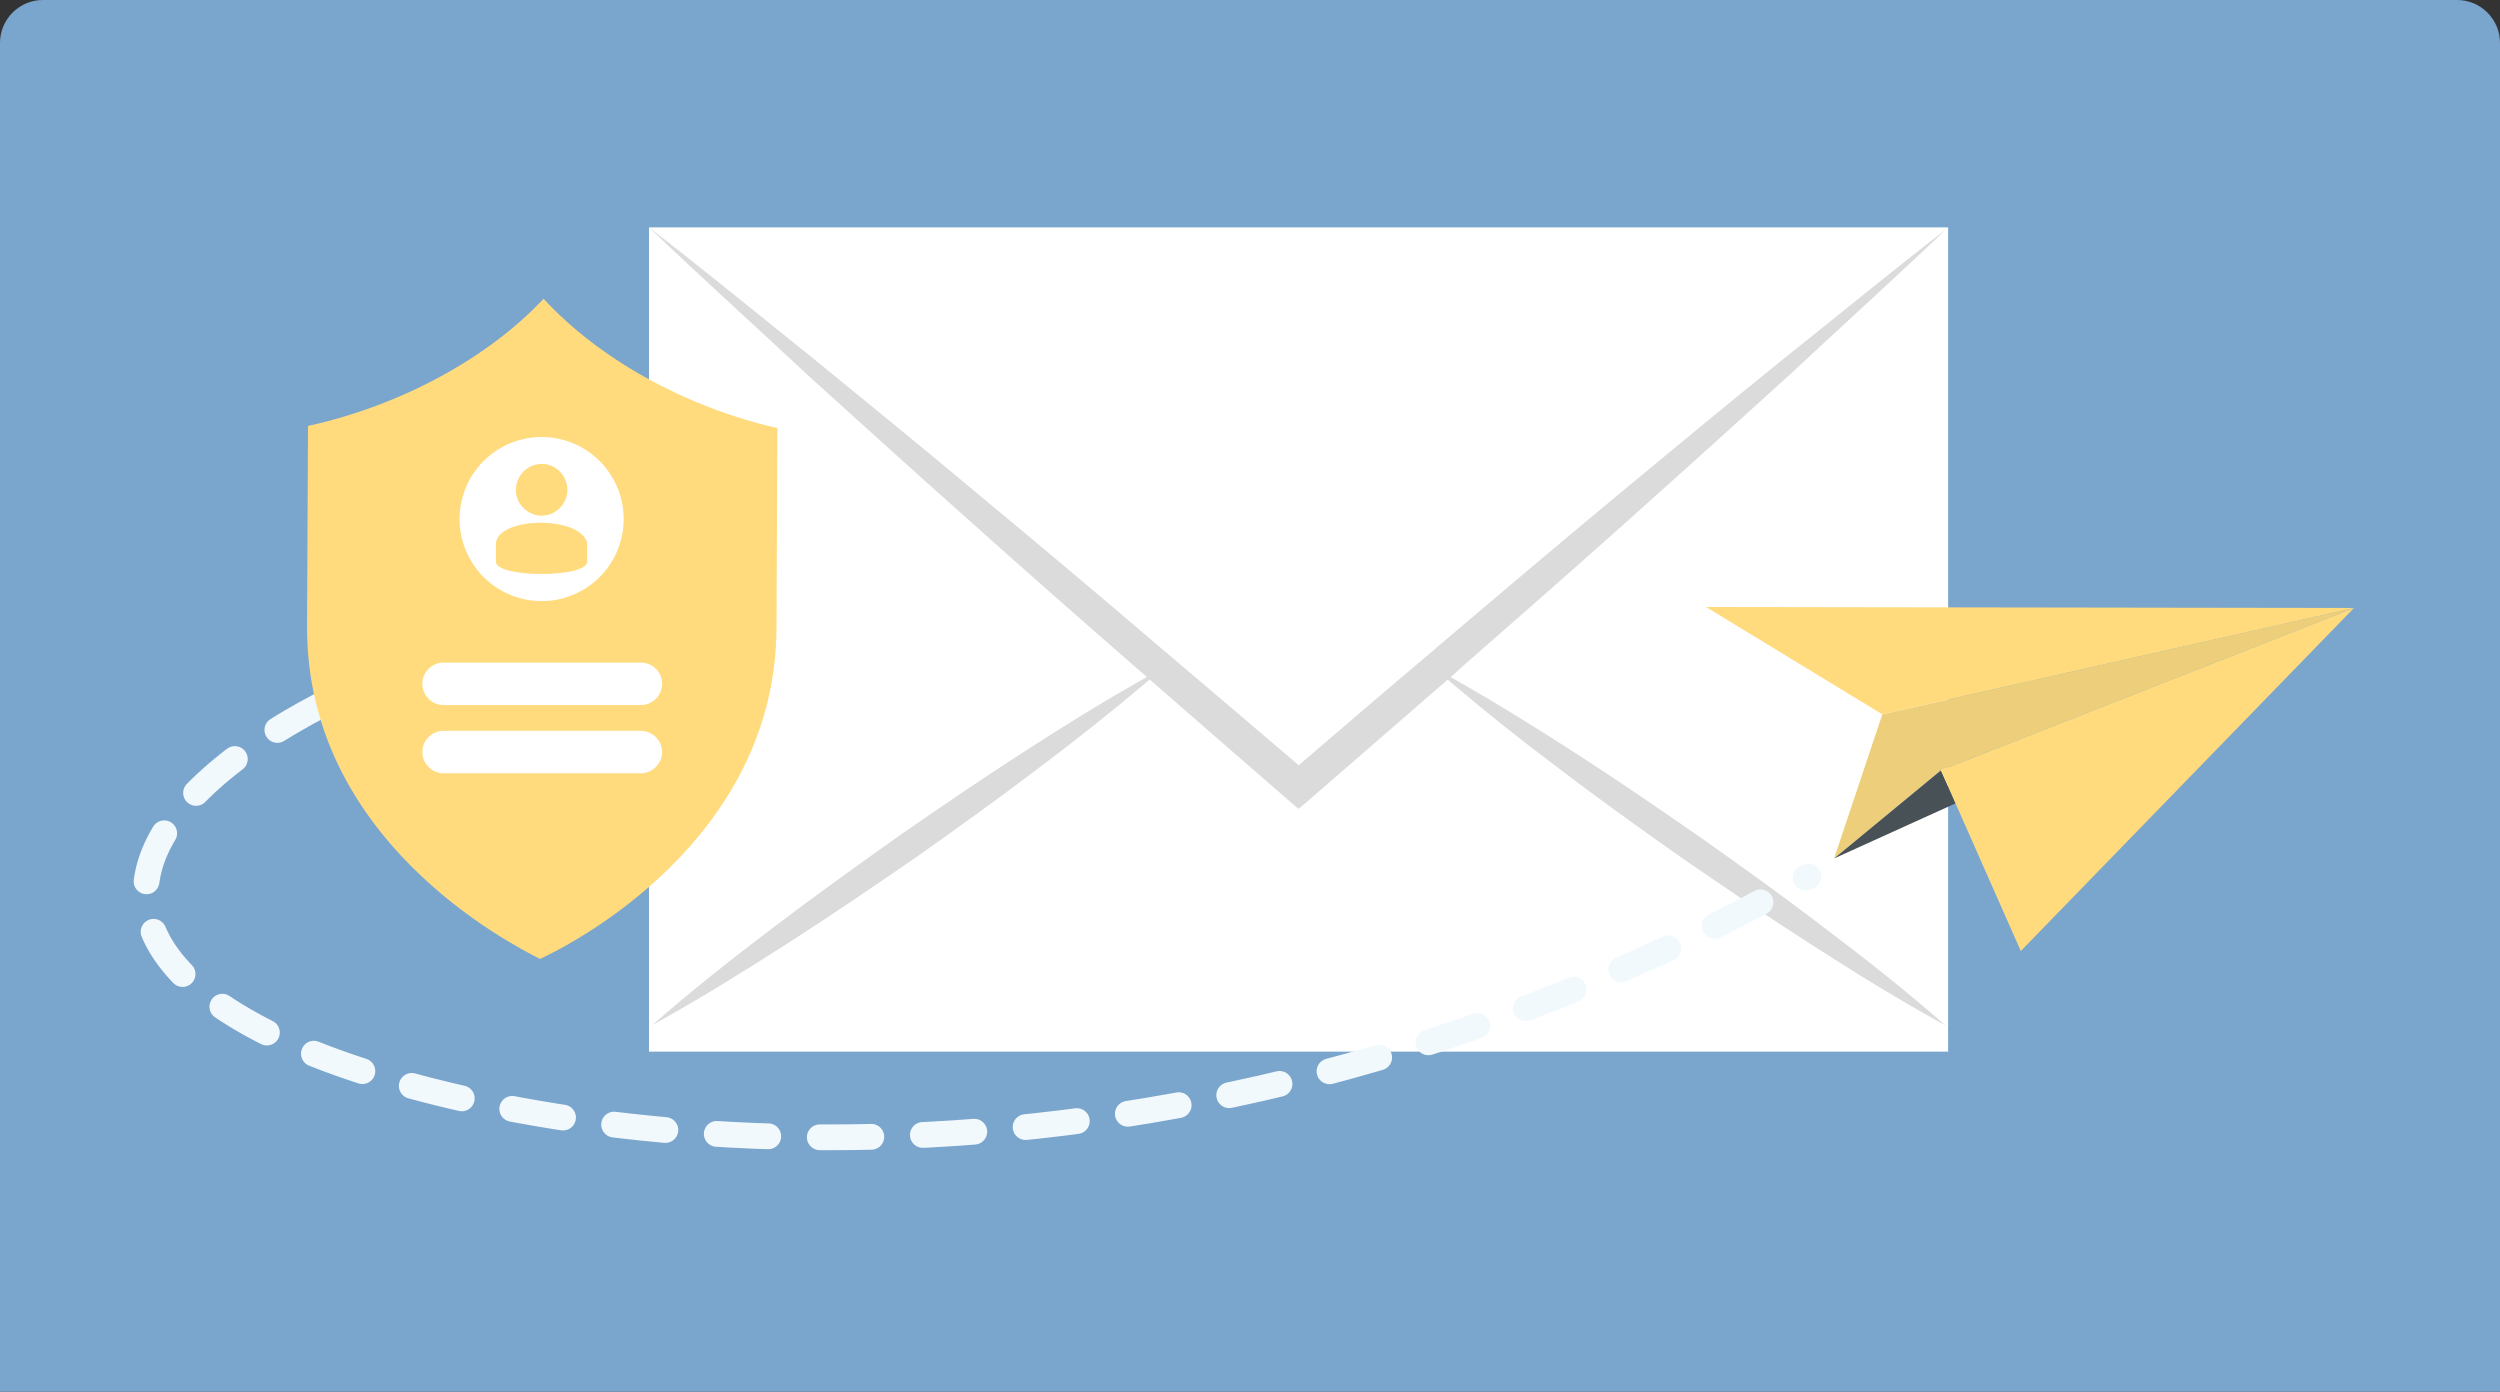 <svg xmlns="http://www.w3.org/2000/svg" width="291" height="162" viewBox="0 0 291 162" fill="none"><rect x="0" y="0" width="291" height="162" fill="#333333" stroke="none"/><path d="M0 5C0 2.239 2.239 0 5 0H286C288.761 0 291 2.239 291 5V162H0V5Z" fill="#7AA5CD"></path><path d="M226.762 26.467H75.543V122.41H226.762V26.467Z" fill="white"></path><path d="M226.759 26.467C220.652 32.307 214.431 37.905 208.281 43.66C202.074 49.287 195.854 54.914 189.618 60.484C183.099 66.296 176.566 72.051 170.018 77.763C169.82 77.948 169.635 78.132 169.422 78.317C163.627 83.362 157.818 88.392 152.009 93.436L151.143 94.147L150.305 93.436C144.496 88.392 138.701 83.362 132.906 78.289C132.707 78.132 132.494 77.948 132.295 77.763C125.734 72.037 119.186 66.296 112.681 60.456C106.46 54.928 100.239 49.301 94.033 43.674C87.883 37.919 81.662 32.321 75.555 26.481C82.045 31.483 88.437 36.74 94.856 41.884C101.262 47.113 107.668 52.328 114.016 57.657C121.103 63.525 128.191 69.493 135.25 75.532C135.25 75.532 135.264 75.542 135.292 75.561C140.576 80.037 145.873 84.555 151.171 89.074C156.44 84.555 161.724 80.008 167.022 75.561C167.022 75.561 167.036 75.542 167.064 75.504C174.123 69.507 181.182 63.539 188.298 57.628C194.66 52.342 201.038 47.085 207.443 41.898C213.891 36.769 220.268 31.511 226.773 26.495L226.759 26.467Z" fill="#DBDBDB"></path><path d="M135.477 77.692C135.477 77.692 135.364 77.806 135.293 77.848C134.497 78.53 133.702 79.213 132.907 79.866C129.114 83.063 125.237 86.132 121.274 89.117C116.46 92.797 111.531 96.321 106.588 99.816C101.617 103.241 96.618 106.651 91.505 109.919C86.392 113.188 81.236 116.399 75.91 119.326C80.498 115.305 85.27 111.553 90.085 107.902C94.928 104.221 99.856 100.697 104.771 97.202C109.77 93.749 114.755 90.339 119.868 87.07C123.93 84.456 128.063 81.884 132.296 79.483C133.276 78.914 134.256 78.374 135.25 77.82C135.321 77.777 135.406 77.735 135.477 77.678V77.692Z" fill="#DBDBDB"></path><path d="M226.39 119.326C221.05 116.399 215.88 113.188 210.795 109.919C205.682 106.651 200.697 103.241 195.698 99.816C190.741 96.321 185.827 92.797 181.012 89.117C177.078 86.147 173.2 83.092 169.436 79.894C168.613 79.213 167.817 78.53 167.036 77.848C166.965 77.806 166.923 77.735 166.852 77.692C166.923 77.735 167.008 77.777 167.079 77.806C168.073 78.374 169.053 78.914 170.033 79.483C174.251 81.884 178.37 84.456 182.461 87.07C187.574 90.339 192.559 93.749 197.544 97.202C202.501 100.697 207.429 104.221 212.23 107.902C217.073 111.553 221.831 115.305 226.419 119.326H226.39Z" fill="#DBDBDB"></path><path d="M37.5 82C15.5 93.5 7.216 109 32.716 121C58.216 133 133 145.5 210.5 102" stroke="#F2F9FD" stroke-width="3" stroke-linecap="round" stroke-dasharray="6 6"></path><path d="M219.105 83.152L213.492 99.921L225.923 89.665L273.999 70.772L219.105 83.152Z" fill="#FFDB7E"></path><path opacity="0.1" d="M219.105 83.152L213.492 99.921L225.923 89.665L273.999 70.772L219.105 83.152Z" fill="#485156"></path><path d="M227.659 93.495L213.492 99.921L225.923 89.665L227.659 93.495Z" fill="#485156"></path><path d="M225.922 89.665L273.998 70.772L235.219 110.699L225.922 89.665Z" fill="#FFDB7E"></path><path d="M219.105 83.152L198.582 70.657L273.999 70.772L219.105 83.152Z" fill="#FFDB7E"></path><path d="M63.325 34.829L63.27 34.775C56.898 41.598 46.736 47.194 35.851 49.577C35.851 50.299 35.833 54.324 35.743 72.899C35.634 97.665 59.191 109.759 62.855 111.618C66.393 109.994 90.257 97.9 90.383 73.152C90.474 54.595 90.492 50.57 90.492 49.83C79.643 47.356 69.642 41.688 63.325 34.829Z" fill="#FFDB7E"></path><path d="M74.594 77.123H51.633C50.267 77.123 49.16 78.23 49.16 79.596C49.16 80.962 50.267 82.069 51.633 82.069H74.594C75.96 82.069 77.067 80.962 77.067 79.596C77.067 78.23 75.96 77.123 74.594 77.123Z" fill="white"></path><path d="M74.594 90.011H51.633C50.279 90.011 49.16 88.892 49.16 87.538C49.16 86.184 50.279 85.065 51.633 85.065H74.594C75.948 85.065 77.067 86.184 77.067 87.538C77.067 88.892 75.948 90.011 74.594 90.011Z" fill="white"></path><path d="M72.34 62.612C73.551 57.479 70.372 52.336 65.239 51.125C60.106 49.914 54.964 53.092 53.752 58.225C52.541 63.358 55.719 68.501 60.852 69.712C65.985 70.924 71.128 67.745 72.34 62.612Z" fill="white"></path><path d="M63.047 60.029C63.986 60.029 64.834 59.577 65.394 58.873C65.791 58.368 66.044 57.718 66.044 57.014C66.044 55.371 64.708 53.999 63.065 53.999C61.423 53.999 60.051 55.353 60.051 57.014C60.051 57.736 60.285 58.368 60.701 58.873C61.242 59.559 62.109 60.029 63.065 60.029H63.047Z" fill="#FFDB7E"></path><path d="M68.341 65.39C68.341 67.285 57.727 67.285 57.727 65.39V63.169C58.142 60.137 67.474 60.011 68.341 63.169V65.39Z" fill="#FFDB7E"></path></svg>
